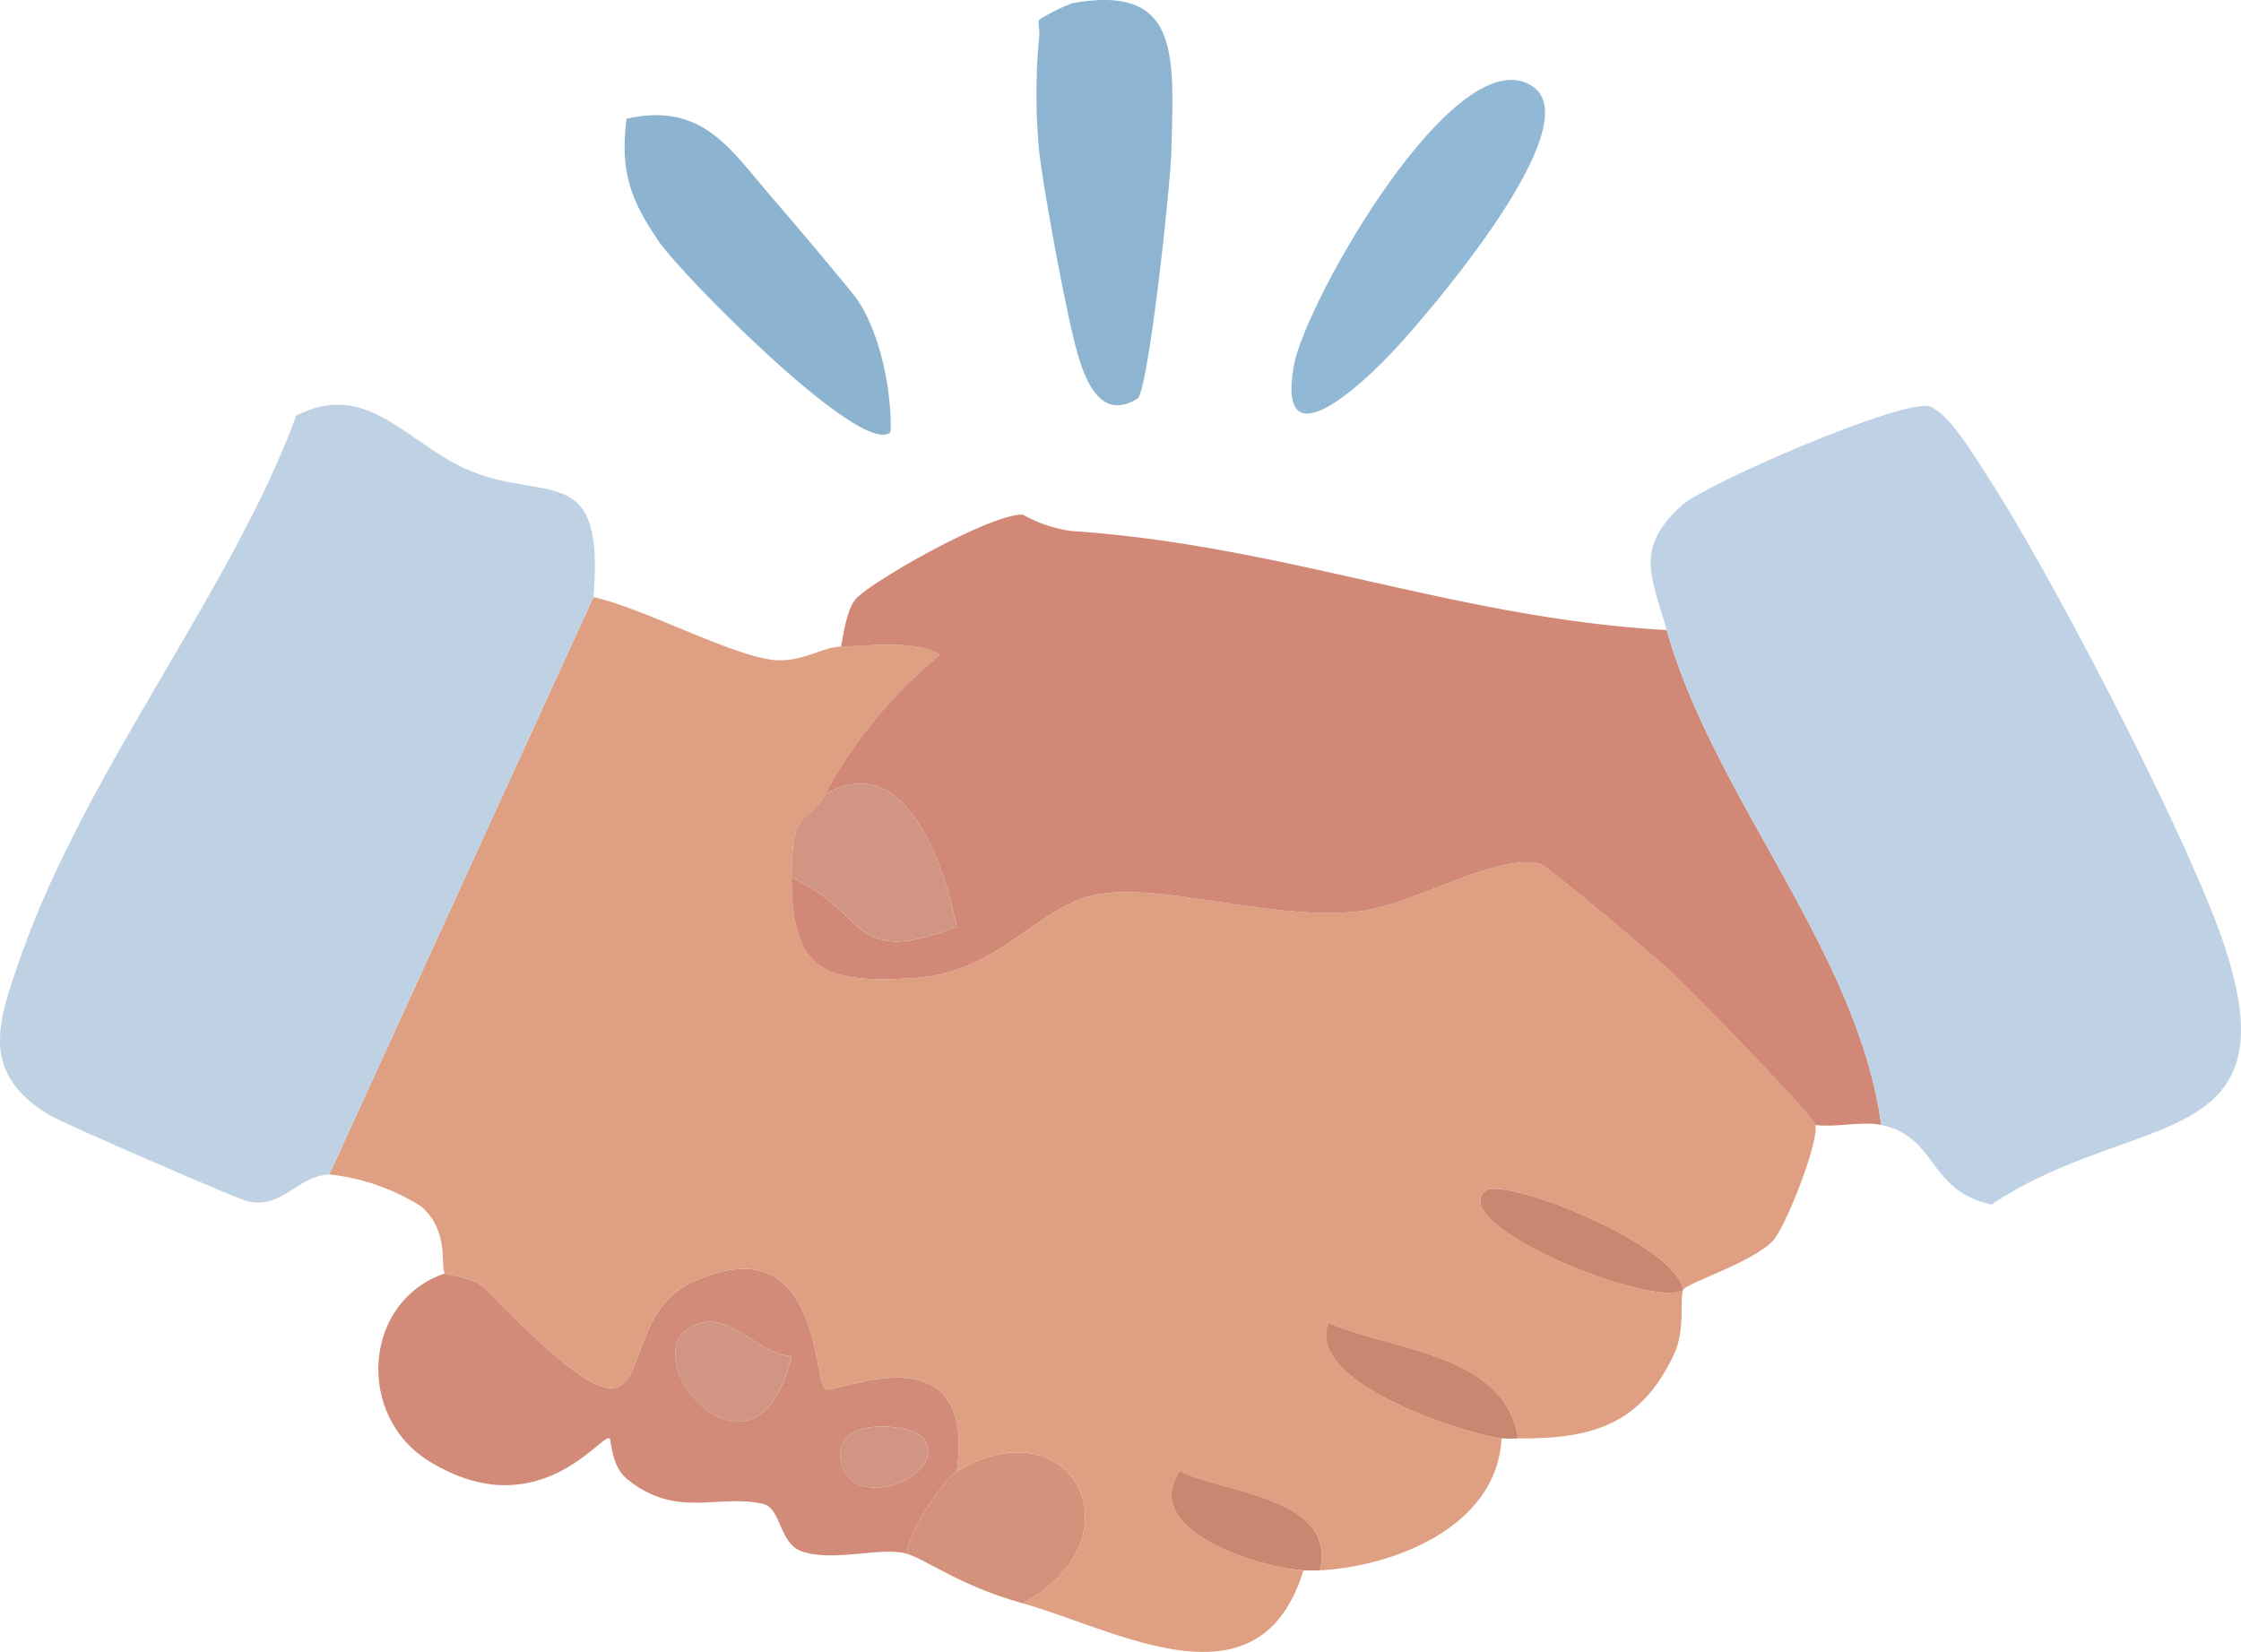<svg id="グループ_536" data-name="グループ 536" xmlns="http://www.w3.org/2000/svg" xmlns:xlink="http://www.w3.org/1999/xlink" width="192.154" height="141.649" viewBox="0 0 192.154 141.649">
  <defs>
    <clipPath id="clip-path">
      <rect id="長方形_106" data-name="長方形 106" width="192.154" height="141.649" fill="none"/>
    </clipPath>
  </defs>
  <g id="グループ_238" data-name="グループ 238" clip-path="url(#clip-path)">
    <path id="パス_582" data-name="パス 582" d="M85.877,80.381c2.549-.054,6.373-.6,8.488.7a39.845,39.845,0,0,0-9.9,12.031c-1.463,2.607-2.862.873-2.832,7.073.038,7.989,2.719,9.151,10.686,8.6,7.185-.494,10.534-6.288,15.6-7.159,5.768-.991,15.006,2.359,22.6,1.425,4.441-.546,11.5-4.946,15.252-4.057.687.163,9.432,7.609,10.915,8.949,1.828,1.652,12.431,12.507,12.721,13.458.379,1.243-2.45,8.565-3.579,9.859-1.659,1.9-7.465,3.68-7.747,4.287-.618-3.984-15.476-9.8-16.982-8.48-3.367,2.944,14.4,10.118,16.982,8.48-.331.714.214,3.373-.789,5.514-2.8,5.986-6.942,7.282-13.368,7.217-1.149-7.3-10.728-7.5-16.264-9.92-2.051,5.157,11.583,9.494,14.847,9.92-.408,7.6-9.214,10.965-15.573,11.316,1.486-6.3-8.237-6.6-12.014-8.508-3.53,5.193,7.128,8.34,10.6,8.508-3.783,12.289-15.911,5.117-24.068,2.829,10.21-5.443,4.376-17.27-5.663-11.317,1.764-12.662-10.748-6.416-11.317-7.064-.982-1.12-.516-14.133-11.313-9.188-8.168,3.742-.757,18.12-17.737.646-1.073-1.1-3.411-1.216-3.522-1.369-.413-.566.436-3.58-2.018-5.735a18.348,18.348,0,0,0-7.892-2.752L64.641,76.137c4.265.964,11.476,4.834,15.215,5.364,2.538.36,4.3-1.083,6.021-1.12" transform="translate(-13.754 -24.939)" fill="#df9f82"/>
    <path id="パス_583" data-name="パス 583" d="M120.76,65.619a11.664,11.664,0,0,0,4.247,1.415c18.214,1.229,32.958,7.477,50.967,8.487,4.094,14.455,16.35,27.478,18.4,42.436-1.613-.344-3.895.235-5.663,0-.29-.951-10.893-11.807-12.721-13.458-1.483-1.34-10.229-8.786-10.915-8.949-3.749-.889-10.811,3.511-15.253,4.057-7.6.934-16.834-2.416-22.6-1.425-5.066.87-8.414,6.665-15.6,7.159-7.967.548-10.647-.613-10.685-8.6,6.681,3.025,4.955,7.759,14.159,4.23-.99-5.116-4.458-15.549-11.328-11.3a39.857,39.857,0,0,1,9.9-12.031c-2.115-1.3-5.939-.755-8.488-.7.241-1.253.522-3.425,1.415-4.244,1.937-1.775,11.487-7.151,14.158-7.073" transform="translate(-33.064 -21.494)" fill="#d18876"/>
    <path id="パス_584" data-name="パス 584" d="M50.887,68.1,28.235,117.612c-2.854.155-3.951,3.019-7.077,2.283-.9-.21-15.816-6.7-16.879-7.344-6.049-3.637-4.5-7.929-2.506-13.608C7.4,82.9,20.02,67.3,25.4,52.544c6.043-3.091,9.451,2.3,14.539,4.569,6.8,3.027,11.955-.884,10.945,10.991" transform="translate(0 -16.906)" fill="#bed2e4"/>
    <path id="パス_585" data-name="パス 585" d="M211.856,70.983c-1.294-4.571-2.805-7.01,1.323-10.711,2.08-1.865,19.241-9.3,21.292-8.436,1.653.7,3.5,3.826,4.558,5.437,5.589,8.5,16.649,29.864,20.13,39.3,7.211,19.533-7.112,15.369-19.458,23.677-5.532-1.238-4.573-5.791-9.441-6.827-2.054-14.958-14.31-27.981-18.4-42.436" transform="translate(-68.946 -16.957)" fill="#bfd2e5"/>
    <path id="パス_586" data-name="パス 586" d="M53.947,162.192c.112.153,2.448.265,3.522,1.369,16.98,17.474,9.568,3.1,17.736-.646,10.8-4.946,10.331,8.068,11.313,9.188.568.648,13.082-5.6,11.317,7.064-1.028.611-4.277,5.283-4.247,7.073-2.113-.676-6.25.746-9.034-.211-1.947-.67-1.783-3.7-3.282-4.063-3.828-.927-7.467,1.346-11.735-2.17-1.342-1.106-1.315-3.343-1.464-3.458-.665-.512-6.067,7.686-15.422,1.994-6.4-3.892-5.727-13.784,1.3-16.139m29.72,7.1c-2.686-.09-5.006-3.544-7.74-2.861-7.031,1.756,4.492,16.227,7.74,2.861m11.327,7.053c-.914-1.27-8.01-2.105-7.063,2.091,1,4.419,9.319,1.048,7.063-2.091" transform="translate(-15.801 -52.998)" fill="#d28b78"/>
    <path id="パス_587" data-name="パス 587" d="M135.235.274C144.572-1.4,143.929,4.813,143.73,13c-.073,3-2,20.612-2.9,21.175-3.6,2.23-4.866-2.538-5.589-5.615C134.409,25.052,132.8,16.442,132.4,13a51.546,51.546,0,0,1,0-9.9c.074-.508-.149-1.123,0-1.414A17.163,17.163,0,0,1,135.235.274" transform="translate(-43.292 0)" fill="#8db5d2"/>
    <path id="パス_588" data-name="パス 588" d="M185.417,10.788c4.756,3.368-8.772,19.169-11.908,22.544-2.666,2.87-10.171,9.957-8.621,1.335.984-5.474,14.043-28.472,20.53-23.879" transform="translate(-53.942 -3.336)" fill="#91b8d5"/>
    <path id="パス_589" data-name="パス 589" d="M125.587,198.148c-5.426-1.522-8.093-3.663-9.91-4.244-.03-1.79,3.218-6.462,4.247-7.073,10.039-5.953,15.874,5.873,5.663,11.317" transform="translate(-37.891 -60.663)" fill="#d4927d"/>
    <path id="パス_590" data-name="パス 590" d="M185.553,178.588a12.274,12.274,0,0,1-1.415,0c-3.265-.426-16.9-4.763-14.847-9.92,5.535,2.42,15.115,2.616,16.263,9.92" transform="translate(-55.384 -55.249)" fill="#c98670"/>
    <path id="パス_591" data-name="パス 591" d="M160.7,196.1c-3.47-.167-14.128-3.315-10.6-8.508,3.776,1.908,13.5,2.21,12.013,8.508a13.993,13.993,0,0,1-1.415,0" transform="translate(-48.936 -61.449)" fill="#c98670"/>
    <path id="パス_592" data-name="パス 592" d="M92.548,22.059c1.155,1.325,6.55,7.7,7.079,8.488,1.945,2.9,2.942,7.782,2.824,11.308C100.08,44.183,84.55,28.369,82.635,25.6c-2.462-3.569-3.413-6.084-2.826-10.609,6.656-1.487,8.968,2.751,12.739,7.071" transform="translate(-26.087 -4.81)" fill="#8cb3cf"/>
    <path id="パス_593" data-name="パス 593" d="M103.771,100.9c6.87-4.246,10.338,6.186,11.328,11.3-9.2,3.53-7.478-1.205-14.16-4.23-.03-6.2,1.368-4.466,2.832-7.073" transform="translate(-33.064 -32.724)" fill="#d19583"/>
    <path id="パス_594" data-name="パス 594" d="M206.152,160.265c-2.579,1.638-20.349-5.536-16.982-8.48,1.506-1.316,16.363,4.5,16.982,8.48" transform="translate(-61.826 -49.656)" fill="#c98670"/>
    <path id="パス_595" data-name="パス 595" d="M96.066,171.509c-3.248,13.365-14.771-1.1-7.74-2.861,2.734-.683,5.054,2.77,7.74,2.861" transform="translate(-28.2 -55.213)" fill="#d19583"/>
    <path id="パス_596" data-name="パス 596" d="M114.286,182.932c2.256,3.139-6.064,6.509-7.063,2.091-.947-4.2,6.149-3.36,7.063-2.091" transform="translate(-35.094 -59.583)" fill="#d19583"/>
  </g>
</svg>
